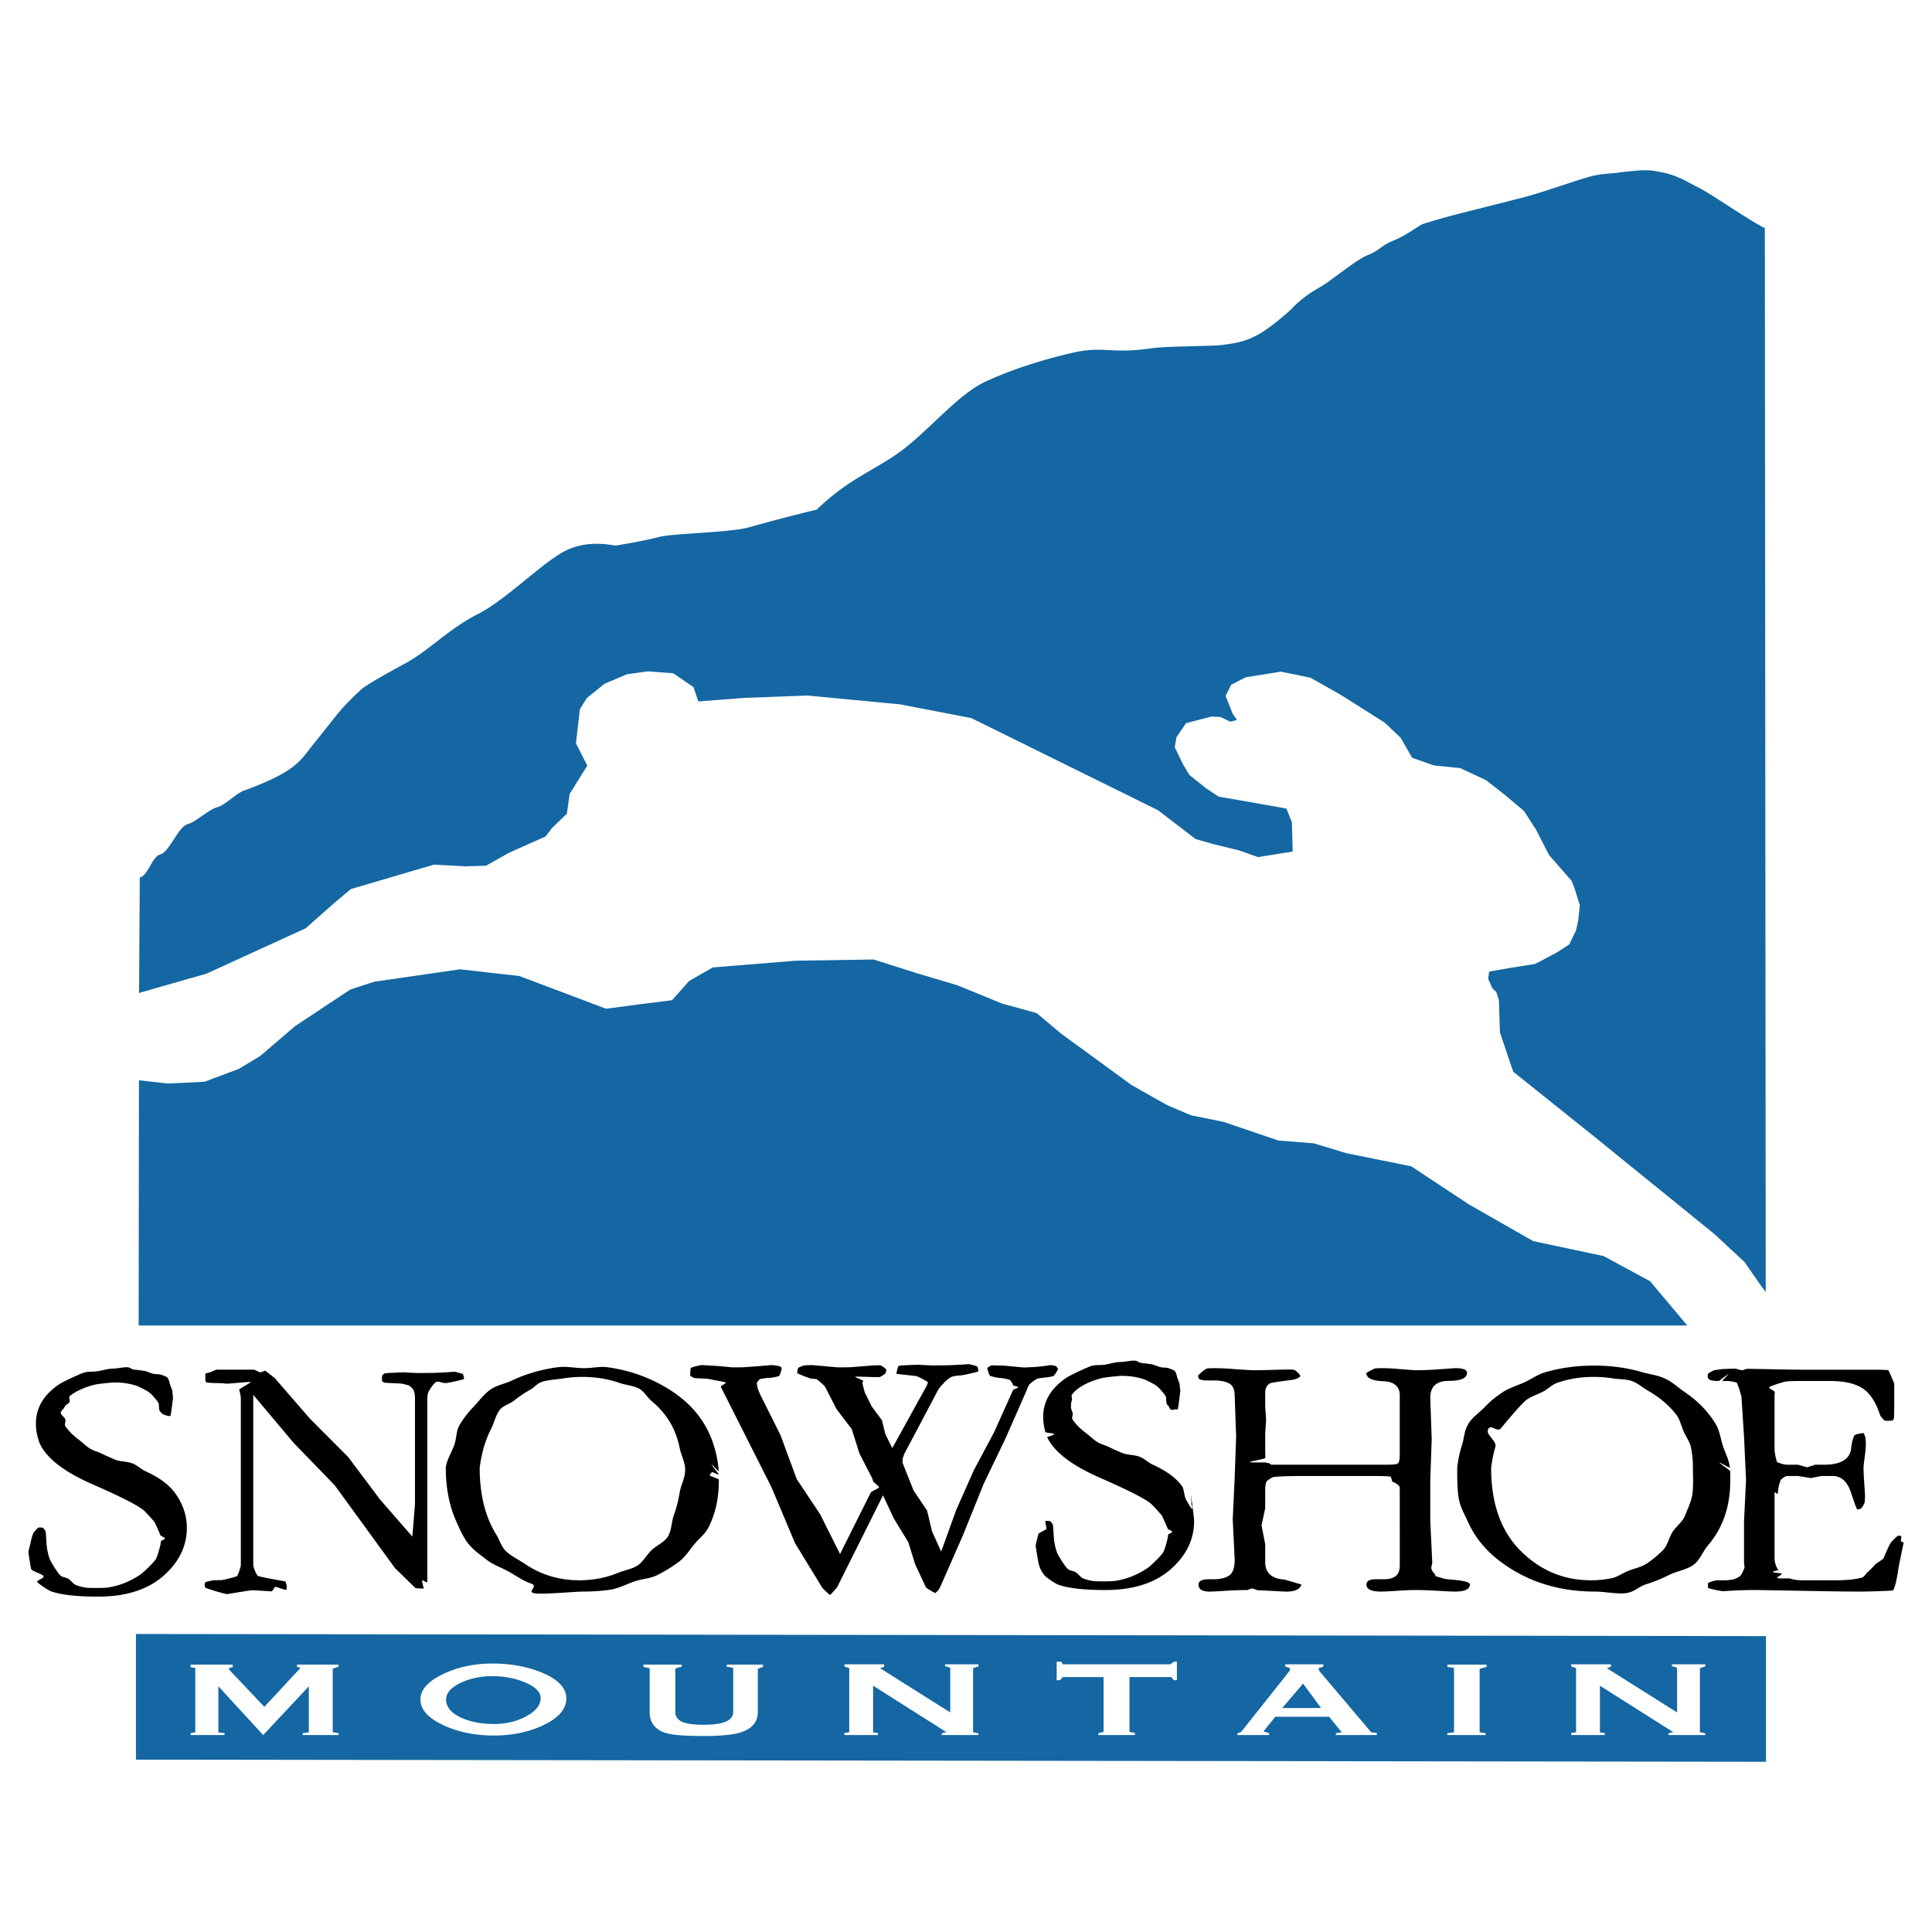 <svg xmlns="http://www.w3.org/2000/svg" width="2500" height="2500" viewBox="0 0 192.756 192.756"><g fill-rule="evenodd" clip-rule="evenodd"><path fill="#fff" d="M0 0h192.756v192.756H0V0z"/><path d="M176.08 22.753c-1.352-.611-5.379-3.427-6.568-4.016-1.188-.589-2.16-1.245-3.703-1.548s-1.756-.245-4.174 0c-.439.123-1.73.084-2.996.428-1.264.343-4.66 1.531-6.18 1.948-1.521.417-6.971 1.755-8.18 2.098-1.209.344-2.121.614-2.451.736-.988.613-1.648 1.125-2.877 1.637s-1.205.89-2.475 1.409c-1.271.519-3.646 2.563-4.766 3.197-1.117.634-2.109 1.354-2.879 2.212-1.1.981-1.963 1.673-2.721 2.169-.76.497-1.414.799-2.096 1.003-.68.204-1.389.308-2.254.41-.865.101-5.467.109-6.779.3-4.279.621-4.873-.27-8.057.479s-5.959 1.647-8.613 2.866c-2.653 1.22-5.569 4.769-8.261 6.802-2.691 2.033-5.264 2.768-8.56 5.957a185.504 185.504 0 0 0-6.74 1.763c-1.961.551-7.598.602-8.989.966s-2.852.61-4.28.856c-.439 0-2.636-.6-4.908.448-2.272 1.049-6.012 4.934-8.895 6.393s-4.911 3.653-7.183 4.886c-2.272 1.232-3.933 2.192-4.373 2.56-1.758 1.595-2.408 2.458-3.21 3.475s-1.756 2.188-2.276 2.87c-.52.681-1.068 1.255-1.979 1.843-.912.588-2.188 1.189-4.166 1.925-.879.245-1.935 1.462-2.813 1.708-.879.246-2.117 1.467-2.996 1.712-.878.245-1.796 2.75-2.675 2.996s-1.184 2.066-2.063 2.312l-.068 11.542.109-.062 3.31-.947 3.311-.945 9.89-4.524 2.918-2.582 1.597-1.333 2.764-.813 2.764-.813 2.764-.813 3.101.17 2.084-.058 2.304-1.295 3.639-1.622.622-.817 1.508-1.463.274-1.963 1.76-2.828-.566-1.11-.565-1.109.195-1.698.194-1.698.348-.565.349-.565 1.774-1.424 2.229-.948 2.082-.287 2.536.188 2.017 1.382.489 1.432 4.576-.355 6.328-.235 4.615.44 4.615.44 1.775.342 1.774.342 1.775.342 1.775.342 6.206 3.062 6.205 3.062 6.205 3.062 3.758 2.881 1.848.528 2.465.595 1.918.68 3.455-.552-.076-2.931-.547-1.36-3.621-.646-3.137-.543-1.279-.85-1.643-1.317-.613-1.011-.848-1.75.17-.994.953-1.407 2.529-.659.922.042.965.468.67-.17-.432-.619-.703-1.784.559-1.112 1.451-.744 2.342-.375 1.17-.188 2.941.604 3.031 1.712 2.182 1.38 2.184 1.38 1.596 1.509 1.156 2.006 2.176.764 2.617.266 2.574 1.202 1.822 1.42 1.963 1.654 1.213 1.873 1.307 2.546 1.137 1.301 1.111 1.264.33.88.479 1.548-.164 1.548-.225.982-.672 1.381-1.344.86-2.062 1.083-2.434.387-2.148.372-.096.727.418.941.396.375.256.816.104 3.209 1.324 3.924 7.777 6.223 12.301 9.977 2.996 2.783.877 1.264.836 1.197.408.535-.089-106.151z" fill="#1467a2"/><path fill="#1467a2" d="M164.631 127.828l-4.643-2.512-7.019-1.488-6.422-3.668-5.748-3.797-6.445-1.302-3.286-.993-3.525-.277-5.473-1.863-3.22-.649-2.37-1-3.572-2.015-3.494-2.551-3.521-2.568-2.465-2.067-3.449-.953-4.47-1.828-4.1-1.219-4.246-1.35-7.767.12-8.283.674-2.354 1.345-1.712 1.926-3.424.43-3.159.418-4.325-1.633-4.325-1.631-2.96-.334-2.96-.336-3.25.471-2.67.386-2.632.381-2.395.78-5.534 3.671-3.455 2.961-2.14 1.286-3.423 1.283-3.679.176-1.602-.182-1.251-.141-.03 24.467H168.342l-3.711-4.418zM176.193 175.773v-12.537l-162.629-.213v12.536l162.629.214z"/><path d="M46.305 137.566c0 .059-1.527.41-1.833.422-.306.012-.7-.189-.928-.121-.229.07-.714.816-.791 1a1.657 1.657 0 0 0-.115.637V157.8c0 .205-.5-.223-.523-.119-.023.102.18.834.15.818-.03-.016-.767-.016-.827-.068l-2.03-1.98-6.016-8.268-4.091-4.221-4.033-4.797v16.972c0 .236.301.955.452 1.078.15.125 2.557.52 2.707.557.15.039.24.781.134.84-.106.059-.893-.289-1.104-.289-.058 0-.258.453-.376.447s-1.74-.109-1.894-.115c-.154-.008-2.417.379-2.547.391-.132.012-2.105-.564-2.151-.652s-.07-.191-.07-.309c0-.047.048-.199.072-.229s.726-.188.81-.189c.084-.004.644-.01.815-.02.171-.01 1.464-.33 1.545-.404.082-.074.368-.928.368-1.098v-16.642c0-.17-.109-.723-.163-.828-.055-.105 1.24-.748 1.131-.789s-2.254.184-2.408.162a6.804 6.804 0 0 0-.494-.045c-.176-.012-.666-.018-.721-.018s-.677-.031-.728-.051-.092-.047-.125-.082c-.034-.035-.052-.729-.028-.791.024-.061.445-.127.494-.15.048-.025.532-.258.636-.258H25.306c.148 0 .521.252.645.258.123.004.472-.166.518-.148.045.018.853.65.969.758l3.491 4.027 3.82 3.834 3.162 4.219 3.23 3.707.261-3.213v-10.593c0-.17-.013-.324-.037-.461a1.453 1.453 0 0 0-.112-.367c-.049-.105-.346-.398-.444-.439a6.358 6.358 0 0 0-.722-.186c-.142-.02-1.621-.084-1.673-.092-.051-.006-.27-.111-.287-.141-.018-.031-.03-.471.015-.561a.573.573 0 0 1 .203-.219c.091-.059 1.888-.121 2.049-.111.161.012 1.17.059 1.297.061.127.004 1.413-.01 1.546-.014.134-.004.676-.025.814-.031l.42-.023c.142-.008.722-.047.87-.059.083 0 .807.195.836.23.027.036.128.405.128.477z"/><path d="M64.973 154.691c-.503.496-.8 1.115-1.35 1.486-.551.371-1.354.494-1.951.742s-1.217.434-1.861.557a10.48 10.48 0 0 1-2.001.188c-.678 0-1.332-.062-1.963-.184a9.356 9.356 0 0 1-1.822-.551c-.584-.246-1.145-.551-1.682-.918s-1.39-.779-1.88-1.27c-.49-.488-.581-1.043-.949-1.633a9.827 9.827 0 0 1-.919-1.92 12.293 12.293 0 0 1-.552-2.223 16.392 16.392 0 0 1-.184-2.521c.09-.732.23-1.422.419-2.068.189-.648.429-1.252.717-1.812.289-.562.478-1.42.866-1.896.388-.475.975-.566 1.462-.957.488-.389.994-.73 1.52-1.023.525-.291.667-.625 1.229-.82.563-.193 1.548-.25 2.148-.348a12.193 12.193 0 0 1 3.805.006 10.41 10.41 0 0 1 1.81.459c.581.203 1.401.262 1.937.566.536.307.787.859 1.277 1.266.49.408.919.852 1.287 1.33.368.48.675.996.92 1.549s.43 1.143.553 1.766c.122.625.551 1.455.551 2.152 0 .879-.43 1.543-.556 2.326s-.315 1.518-.566 2.205-.229 1.572-.607 2.164c-.379.589-1.155.888-1.658 1.382zm2.221-15.787a15.178 15.178 0 0 0-4.234-1.994 15.94 15.94 0 0 0-2.339-.498c-.805-.111-1.484.09-2.337.09-.841 0-1.779-.211-2.672-.09-.815.111-1.604.279-2.367.502-.764.225-1.501.502-2.212.838-.711.334-1.414.422-2.073.867-.659.447-1.232 1.24-1.75 1.777-.517.535-.963 1.115-1.338 1.74s-.289 1.232-.521 1.947c-.233.715-.784 1.537-.875 2.342 0 .998.084 1.938.253 2.82.169.881.422 1.703.76 2.469.337.764.708 1.629 1.215 2.275.507.648 1.15 1.08 1.826 1.611s1.341.725 2.084 1.123 1.563 1.004 2.374 1.27c.81.266-.514.838.364.971.877.133 3.955-.174 4.899-.174.912 0 1.793-.062 2.644-.186s1.715-.609 2.503-.857c.789-.246 1.503-.252 2.23-.623a14.764 14.764 0 0 0 2.091-1.293c.666-.494 1.12-1.258 1.62-1.842.5-.582 1.045-.982 1.378-1.654a9.34 9.34 0 0 0 .75-2.152c.166-.762.25-1.568.25-2.42v-.158c0-.055-.923-.355-.923-.41s.214-.266.214-.32c0-.057.709.293.709.238 0-.057-.724-.941-.725-.998-.002-.057.719.717.716.658l-.013-.172a11.688 11.688 0 0 0-.501-2.469 9.584 9.584 0 0 0-2.241-3.76 11.045 11.045 0 0 0-1.759-1.468zM117.48 140.623c-.07 0-.141-.004-.209-.014s-.301.088-.363.059c-.266-.123-.354-.369-.203-.271a1.472 1.472 0 0 1-.262-.268.656.656 0 0 1-.066-.162 7.316 7.316 0 0 1-.041-.562c-.051-.209-.393-.562-.52-.719a2.775 2.775 0 0 0-.445-.434c-.166-.131-.979-.549-1.203-.629a6.379 6.379 0 0 0-1.445-.312 7.76 7.76 0 0 0-.803-.041c-.342 0-1.641.145-1.949.217a7.625 7.625 0 0 0-1.756.647c-.275.143-.518.297-.725.459s-.381.332-.518.514c-.139.18.033.408-.035.607a1.92 1.92 0 0 0-.086.635c0 .223.082.369.16.594.078.227-.143.482.016.711.154.229.352.459.586.691s.508.465.82.699.691.615 1.061.836c.367.223.727.285 1.15.492.424.209.875.41 1.355.605s1.094.156 1.629.338.922.604 1.373.807c.453.205.861.422 1.229.648.369.229.693.467.979.717.283.25.525.512.725.783.201.273.217.998.367 1.279.645 1.215.818 1.244.533.416.1.291-.049-1.037.002-.736.049.301.299 2.232.299 2.543 0 .459-.049.902-.148 1.332a5.774 5.774 0 0 1-.439 1.244c-.197.4-.441.785-.736 1.158a8.228 8.228 0 0 1-1.027 1.072c-.393.342-.822.643-1.289.9s-.973.473-1.514.643c-.543.172-1.123.301-1.74.387-.619.086-1.273.129-1.967.129-.699 0-1.338-.02-1.916-.059a15.587 15.587 0 0 1-1.553-.172c-.457-.078-.852-.174-1.188-.289s-1.225-.729-1.385-.918c-.16-.188-.293-.395-.4-.619s-.188-.467-.24-.729c-.053-.26-.264-1.588-.264-1.588 0-.207.232-1.025.258-1.18.023-.152.754-.438.805-.539.049-.1-.145-.764-.084-.787.062-.025.377-.021.451.01.074.033.271.291.297.389.023.096.066 1.215.125 1.607.059.395.146.758.264 1.094.117.334.824 1.438 1.059 1.654.236.219.545.186.811.35.266.162.486.521.781.629.293.109.604.191.928.244.326.055 1.824.053 2.213-.004a7.637 7.637 0 0 0 2.235-.696 8.004 8.004 0 0 0 1.039-.607c.34-.23 1.355-1.24 1.523-1.516.17-.273.508-1.453.508-1.77 0-.129.416-.184.398-.312-.016-.131-.4-.211-.451-.342s-.498-1.172-.586-1.303c-.088-.129-.916-1.027-1.064-1.152a4.94 4.94 0 0 0-.652-.447c-.287-.17-.645-.365-1.07-.582s-.92-.455-1.484-.717a85.75 85.75 0 0 0-1.902-.855 20.881 20.881 0 0 1-1.91-.945c-.572-.322-1.076-.654-1.516-.992s-.811-.684-1.117-1.037-.547-.715-.721-1.084c1.639-.457-.121-.34-.17-.508s-.088-.336-.121-.502c-.031-.168-.057-.334-.072-.5s-.023-.33-.023-.494a4.13 4.13 0 0 1 .581-2.156c.194-.326.436-.637.727-.93.291-.295.631-.572 1.018-.832s2.059-1.043 2.508-1.174c.449-.129.783-.053 1.262-.117.48-.066 1.105-.273 1.615-.273.369 0 1.043-.154 1.393-.137.352.018.381.203.715.238.334.033.658.074.977.125.316.051.604.219.904.285.299.068.584.029.811.105.225.076.412.154.562.238s.281.549.281.646l.246.656.078.754c-.007.002-.206 1.826-.279 1.826zM146.65 158.084c0 .117-.031.221-.094.309s-.156.162-.283.221c-.125.059-.281.104-.469.133s-.406.045-.656.045c-.064 0-.148-.002-.252-.006-.102-.002-.225-.008-.365-.014s-.301-.016-.48-.025c-.18-.008-.379-.02-.598-.033l-.633-.033c-.203-.01-.4-.018-.59-.023-.189-.008-.371-.012-.547-.016-.176-.002-.342-.004-.502-.004-.109 0-.23.002-.359.004-.131.004-.271.008-.422.016a40.04 40.04 0 0 0-1.029.056c-.193.014-.371.025-.533.033-.162.01-.309.02-.439.025s-.248.012-.35.014a6.58 6.58 0 0 1-.256.006c-.244 0-.459-.016-.641-.045a1.628 1.628 0 0 1-.457-.131c-.123-.059-.215-.133-.275-.221a.53.53 0 0 1-.033-.537.446.446 0 0 1 .174-.164.919.919 0 0 1 .291-.1 2.29 2.29 0 0 1 .406-.033H138.109a2.48 2.48 0 0 0 .627-.075c.094-.025.182-.057.264-.094s.16-.08.23-.131a.921.921 0 0 0 .319-.426c.037-.092.062-.195.08-.309s.027-.238.027-.373V148.915c0-.211-.006-.4-.018-.566s-.574-.486-.688-.51c-.113-.025-.09-.512-.27-.527a9.772 9.772 0 0 0-.637-.037 25.65 25.65 0 0 0-.832-.012h-7.332c-.453 0-.859.004-1.219.012-.357.006-.67.018-.936.033a8.862 8.862 0 0 0-.654.055c-.172.021-.684.371-.723.473a1.745 1.745 0 0 0-.088.365c-.02.139-.029.295-.029.473v1.797l-.365 1.713.365 1.885v1.797c0 .266.041.5.121.703.08.205.199.379.359.523s.361.258.6.342c.24.084.521.137.842.16l.42.123.424.123c.141.041.281.084.422.123l.424.125a.771.771 0 0 1-.168.309.93.93 0 0 1-.305.219c-.125.061-.271.104-.443.133a3.528 3.528 0 0 1-.783.039c-.088-.002-.199-.008-.33-.014s-.285-.016-.459-.025c-.174-.008-.371-.02-.588-.033l-.637-.033c-.207-.01-.408-.018-.604-.023-.195-.008-.434-.17-.617-.174-.186-.002-.314.154-.488.154-.16 0-.326.002-.498.004-.172.004-.348.008-.531.016-.182.006-.371.014-.564.023s-.393.021-.598.033a28.1 28.1 0 0 1-.557.033c-.168.01-.314.02-.443.025s-.236.012-.326.014a5.04 5.04 0 0 1-.211.006c-.186 0-.35-.016-.488-.045s-.256-.072-.348-.131a.565.565 0 0 1-.209-.221.638.638 0 0 1-.07-.307c0-.088.021-.164.064-.23s.107-.121.195-.164c.086-.045.193-.078.324-.1.129-.021.281-.033.453-.033h.46c.166 0 .322-.008.471-.023s.287-.039.416-.068a2.07 2.07 0 0 0 .668-.277.974.974 0 0 0 .244-.24c.068-.098.127-.213.174-.346.047-.135.08-.285.104-.455s.035-.357.035-.562l-.195-4.021.195-4.15.143-4.1-.143-4.07c0-.152-.012-.293-.033-.42-.023-.127-.057-.24-.102-.342s-.102-.189-.168-.266-.145-.139-.234-.188c-.09-.051-.188-.094-.291-.131s-.215-.068-.334-.094c-.117-.025-.244-.045-.377-.057s-.271-.02-.42-.02h-.692a3.003 3.003 0 0 1-.606-.051 1.402 1.402 0 0 1-.164-.039.287.287 0 0 1-.201-.203.624.624 0 0 1-.021-.188c.002-.07.705-.695.898-.717.191-.021.416-.031.672-.031.148 0 .295 0 .441.004s.293.008.438.014a21.737 21.737 0 0 1 .872.05l.457.035.508.035.559.035c.195.012.398.021.609.033.123 0 .254 0 .395-.002.141 0 .291-.002.451-.006s.33-.006.51-.012c.18-.004.369-.01.566-.016.199-.006.381-.01.547-.016l.443-.01.344-.008.244-.002c.223 0 .42.008.588.023.168.014.719.561.645.652a.847.847 0 0 1-.34.23c-.15.061-.338.107-.562.139-.227.031-1.994.246-2.145.346s-.262.223-.338.373a1.161 1.161 0 0 0-.113.523v1.379l.086 1.32-.086 1.441v1.381a23.893 23.893 0 0 0 .02 1.002c.008.123-1.555.342-1.545.422.01.078 1.59.018 1.604.053s.229.049.291.057c.061.01.174.154.252.154h11.598c.148 0 .283-.004.4-.01s.221-.014.309-.025c.086-.012.312-.082.34-.105.025-.023.102-.234.115-.316s.023-.18.029-.291c.006-.109.01-.236.01-.377V139.209c0-.223-.035-.42-.104-.59-.07-.17-.174-.312-.312-.43s-.312-.209-.52-.273c-.209-.064-.451-.102-.729-.113s-.52-.037-.729-.076a2.145 2.145 0 0 1-.52-.162.8.8 0 0 1-.312-.244.544.544 0 0 1-.104-.326c0-.047.791-.457.883-.467a6.064 6.064 0 0 1 .623-.026 13.303 13.303 0 0 1 .797.018 15.587 15.587 0 0 1 .768.05l.395.035.43.035.469.035c.16.012.328.021.502.033.174 0 .344 0 .512-.004.168-.002.332-.006.492-.012.16-.004.318-.012.473-.02s.307-.016.453-.027l.461-.031.496-.035.527-.039.562-.039c.201 0 .375.01.525.027.148.02.273.049.373.088.1.037.174.086.225.143a.305.305 0 0 1 .074.201.575.575 0 0 1-.113.355.857.857 0 0 1-.344.254 2.397 2.397 0 0 1-.574.152 5.667 5.667 0 0 1-.801.051c-.307 0-.574.035-.803.105s-.42.176-.572.318c-.152.141-.268.316-.344.529s-.115.459-.115.742l.143 4.104-.143 4.092v4.098l.199 4.107c0 .266-.158.488-.076.693.084.205.207.379.371.523-.068.219.369.258.617.342.246.084.533.139.863.162.328.023.617.051.863.084.246.031.453.068.617.109.164.043.287.088.369.139.088.052.129.106.129.165z"/><path d="M165.885 154.691c-.504.496-1.029.93-1.58 1.301s-1.293.502-1.891.748c-.596.248-1.047.613-1.691.736a10.49 10.49 0 0 1-2.002.188c-.678 0-1.332-.062-1.963-.184a9.356 9.356 0 0 1-1.822-.551c-.584-.246-1.145-.551-1.682-.918s-1.051-.795-1.541-1.285c-.49-.488-.92-1.027-1.287-1.617s-.674-1.23-.92-1.92a12.048 12.048 0 0 1-.551-2.223 16.392 16.392 0 0 1-.184-2.521c.09-.732.229-1.422.418-2.068.189-.648-1.004-1.221-.715-1.783.289-.561.896.369 1.283-.105.389-.477 1.99-2.387 2.479-2.777.486-.389 1.25-.611 1.775-.904.525-.291.812-.654 1.375-.85s1.145-.34 1.746-.438 1.221-.146 1.859-.146c.672 0 1.32.051 1.945.152.627.102 1.291.053 1.871.258.582.203 1.078.658 1.613.965.537.305 1.049.662 1.539 1.068.49.408.92.852 1.289 1.33.367.48.504 1.156.748 1.709.246.553.6.982.723 1.605.123.625.184 1.287.184 1.984 0 .879.066 1.877-.061 2.66-.125.783-.443 1.352-.693 2.039-.252.688-.902 1.111-1.281 1.701-.376.593-.479 1.352-.983 1.846zm2.222-15.787c-.658-.443-1.209-.994-1.914-1.326-.881-.416-1.58-.449-2.322-.668a15.872 15.872 0 0 0-2.338-.498 18.207 18.207 0 0 0-2.488-.166c-.865 0-1.707.055-2.521.166s-1.605.279-2.367.502c-.764.225-1.295.637-2.006.971s-1.604.592-2.264 1.037c-.809.549-1.211.9-1.766 1.475-.518.535-1.236 1.014-1.611 1.639-.451.754-.416 1.426-.639 2.111a11.45 11.45 0 0 0-.484 2.279c0 .998-.004 2.26.164 3.143.17.881.512 1.381.85 2.146.338.764.76 1.471 1.268 2.119.506.646 1.098 1.236 1.773 1.768a14.515 14.515 0 0 0 4.457 2.393c.81.266 1.654.465 2.531.598s1.787.199 2.732.199c.912 0 2.232.275 3.084.152.85-.123 1.23-.646 2.018-.893a14.44 14.44 0 0 0 2.275-.926c.729-.369 1.752-.506 2.418-.998.666-.494.922-1.326 1.422-1.91.5-.582.916-1.209 1.25-1.881.332-.672.582-1.391.748-2.152s.25-1.568.25-2.42v-.158-.162-.164c0-.055 0 .055 0 0 0-.057 0-.279-.002-.334a5.188 5.188 0 0 0-.008-.172c-.004-.057-1.062-.789-1.066-.846-.006-.059 1.045.557 1.037.498-.09-.811-.467-1.469-.697-2.188-.232-.719-.322-1.496-.695-2.123s-.816-1.207-1.332-1.742-1.1-1.025-1.757-1.469z"/><path d="M189.922 153.924l-.232 1.131-.234 1.131s-.336 2.475-.646 2.502c-.309.029-1.449.066-1.914.082-.465.014-1.008.021-1.629.021-.266 0-.58-.002-.945-.006-.365-.002-.779-.008-1.244-.014-.463-.006-.977-.016-1.541-.025a2170.395 2170.395 0 0 1-3.627-.066c-.529-.01-.992-.018-1.389-.023-.396-.008-.725-.012-.988-.016l-.588-.004c-.129 0-.26 0-.395.002-.133.002-.268.004-.406.008-.137.002-.703.021-.848.029l-.443.021a80.97 80.97 0 0 0-.92.057c-.158.012-1.453-.246-1.498-.326s-.049-.432-.01-.492c.037-.061.715-.271.869-.271h.891c.143 0 .648-.061.76-.09s.494-.207.574-.266a.897.897 0 0 0 .213-.221c.061-.086.109-.188.15-.303s.146-.244.166-.389c.021-.143-.045-.301-.045-.473v-4.189l.201-4.062-.201-4.316-.252-3.934c0-.143-.402-1.457-.5-1.49a5.966 5.966 0 0 0-.686-.133 5.511 5.511 0 0 0-.42-.016h-.328l.68-.744-1.01.744c-.115 0-.223-.004-.318-.008a4.512 4.512 0 0 1-.453-.061.533.533 0 0 1-.137-.051c-.035-.021-.143-.133-.16-.168s-.031-.074-.039-.119a.923.923 0 0 1 .027-.314c.029-.055.523-.33.637-.355s.688-.104.859-.115c.172-.014.984-.039 1.217-.039.143 0 .479.152.688.154.211.002.297-.145.574-.141l.936.016 1.141.021c.414.01.789.018 1.123.023s.629.012.885.016l.646.01c.178.002.314.002.41.002H187.167c.176 0 .336.002.482.006.146.002-.119-.006 0 0s.625.025.717.035c.094.008.625 1.355.625 1.355v2.082s-.012 1.264-.035 1.352c-.021.088-.057.162-.102.221s-.779.061-.828.025a4.218 4.218 0 0 1-.393-.432 3.523 3.523 0 0 1-.16-.416 7.653 7.653 0 0 0-.359-.834 5.421 5.421 0 0 0-.418-.689 3.783 3.783 0 0 0-.477-.541 3.035 3.035 0 0 0-.535-.395 4.16 4.16 0 0 0-.617-.279 5.136 5.136 0 0 0-.725-.201 7.196 7.196 0 0 0-.832-.121 11.1 11.1 0 0 0-.939-.039h-3.074c-.279 0-.531.004-.756.014-.227.01-.424.023-.596.043s-1.605.459-1.639.582c-.031.121.58.334.564.498-.018.164-.025.35-.025.555V144.197c0 .236.006.447.016.635.012.186.195.996.238 1.041.041.043.67.236.807.246.137.012.289.018.459.018h.846l.881.256.814-.256h.846c.428 0 .807-.035 1.135-.104.328-.07.607-.174.836-.312s.406-.312.535-.521c.131-.207.209-.451.238-.729s.07-.52.123-.729c.053-.207.117-.381.193-.52s.902-.27.932-.229c.027.041.119.262.135.326a2.019 2.019 0 0 1 .068.432 4.02 4.02 0 0 1 .002.523 10.47 10.47 0 0 1-.058.687c-.014.131-.031.27-.051.416s-.035.279-.051.396l-.037.309-.021.221a2.12 2.12 0 0 0-.006.131 23.64 23.64 0 0 0 .043 1.137c.009.153.059.811.068.951s.035.588.037.67c.004.082-.01.576-.043.727s-.293.549-.389.6a.753.753 0 0 1-.342.074c-.012 0-.143-.277-.195-.416a96.304 96.304 0 0 1-.428-1.248 3.767 3.767 0 0 0-.318-.729c-.121-.209-.258-.383-.41-.521a1.582 1.582 0 0 0-1.1-.416h-1.15l-1.012.205-1.285-.205h-1.148c-.129 0-.533.322-.568.361s-.195.521-.215.643c-.018.119-.098.588-.105.748-.01.162-.318-.279-.318-.078v6.484c0 .152.016.303.045.445a2.058 2.058 0 0 0 .35.793c-1.361.273.189.236.307.346.115.109-.564.35-.42.432s1.113.008 1.285.062.357.096.557.125c.199.025.412.041.639.041H183.156c.355 0 .689-.012 1.002-.031s.602-.049.869-.088.512-.088.734-.146c.225-.059.438-.459.594-.572.154-.115.615-.6.748-.75s.768-.457.855-.678a16.023 16.023 0 0 1 .481-1.101c.074-.146.143-.275.209-.385.064-.109.635-.662.689-.68.053-.018.291-.012.346.018.053.031-.045.43-.025.52.016.087.264.033.264.152zM92.57 137.914c-.05-.105-1.024-.604-1.167-.625s-1.943-.203-1.96-.234c-.018-.029.128-.719.218-.777.09-.061 1.887-.123 2.049-.111.161.012 1.17.059 1.297.061.127.004 1.413-.01 1.547-.014.133-.004.675-.025.813-.033l.42-.021c.142-.01.721-.047.87-.059.084 0 .807.195.836.23s.131.404.131.475c0 .061-1.528.412-1.833.424-.306.012-.573.053-.802.121s-.84.574-.916.758l-.026.004a3.36 3.36 0 0 0-.438.537l-.844 1.596-.844 1.596-.844 1.594-.844 1.596a4.706 4.706 0 0 0-.182.549 2.614 2.614 0 0 0 0 .354c.009.061 1.103 2.781 1.103 2.781l1.344 1.998.487 2.061.915 2.029 1.501-4.152 1.758-3.967 2.018-3.785 1.893-4.209c.021-.07.518-.211.527-.273s-.541-.178-.541-.23c0-.113-.215-.457-.324-.516-.107-.059-.756-.189-.973-.195s-.865-.148-.973-.213c-.107-.066-.307-.725-.273-.785.035-.062.307-.229.408-.25.104-.02 1.256.021 1.404.035.146.014 1.779.168 1.838.168.096 0 1.135-.049 1.244-.059.111-.01.566-.059.684-.072.115-.016.596-.084.719-.104.078 0 .496.072.537.094.041.02.203.25.209.297.004.047-.338.648-.455.691s-.26.078-.428.105c-.166.027-.986.105-1.162.162s-.725.459-.822.604a1.81 1.81 0 0 0-.232.502l-2.135 4.855-2.184 4.543-2.084 5.17-2.134 4.855c-.026.07-.238.49-.272.539a3.1 3.1 0 0 1-.329.322c-.038.02-.894-.473-.947-.578l-1.068-2.293-.686-2.209-1.451-2.373-1.068-2.293-1.145 2.293-1.144 2.291-1.145 2.291-1.144 2.293c-.033.059-.665.758-.701.768-.038.01-.762-.639-.813-.768l-2.669-4.365-2.375-5.629-2.522-4.998-2.522-4.996c-.052-.094.565-.373.501-.432s-1.2-.246-1.277-.27a5.83 5.83 0 0 0-.543-.104 12.184 12.184 0 0 0-.698-.037c-.136 0-.569-.029-.65-.045-.081-.014-.367-.201-.383-.242-.016-.043.009-.697.058-.76.049-.064.901-.285 1.096-.285.117 0 1.691.098 1.89.117.197.02 1.081.105 1.135.109.055.006.933-.004 1.09-.01s1.632-.113 1.792-.129l1.027-.088c.182 0 .728.078.818.117s.159.088.204.146c.046.059-.143.752-.249.818-.105.068-.74.197-.951.193-.212-.004-.847.084-.952.131-.105.045-.317.33-.317.426 0 .072.062.412.094.512.03.098.217.547.279.672l1.982 3.959 1.625 4.4 2.339 3.518 1.983 3.961.768-1.537.767-1.537.768-1.535.767-1.537c.042-.105.788-.41.819-.504.031-.092-.574-.541-.584-.594s-.088-.287-.117-.35a2.755 2.755 0 0 0-.102-.203l-1.145-2.221-.773-2.447-1.516-1.994-1.145-2.221c-.032-.094-.767-.744-.85-.762a7.245 7.245 0 0 0-.562-.07c-.104-.006-1.38-.48-1.375-.562.005-.08.062-.432.114-.494.052-.064.466-.232.621-.252.155-.021.711-.029.813-.025.102.006 1.071.09 1.246.109s1.144.105 1.245.109c.102.006 1.042-.004 1.196-.01s2.075-.156 2.21-.17c.135-.016.725-.037.856-.018s.59.361.59.439c0 .125-.025.236-.074.332s-.444.361-.592.396-2.266-.066-2.414-.039c-.148.027.834.371.785.439a.392.392 0 0 0-.074.238c0 .061.189.809.228.898l.685 1.391 1.02 1.375.35 1.402.685 1.389.767-1.389.766-1.391.767-1.389.767-1.391c.045-.084.53-.901.481-1.008zM16.988 141.281c-.071 0-.141-.004-.208-.014a2.509 2.509 0 0 1-.389-.113c-.267-.123-.33-.197-.179-.1-.058-.037-.233-.215-.262-.266s-.051-.105-.065-.162a7.39 7.39 0 0 1-.041-.562c-.052-.209-.393-.562-.521-.721-.128-.156-.276-.301-.443-.432s-.979-.551-1.203-.629-.456-.145-.697-.197a6.314 6.314 0 0 0-.75-.117 7.722 7.722 0 0 0-.802-.039c-.341 0-1.64.143-1.948.215s-.609.162-.902.27-.578.234-.855.377a4.8 4.8 0 0 0-.726.459c-.208.162.053.488-.085.67-.139.18-.399.254-.468.451-.069.199-.38.369-.38.586 0 .223.376.418.455.645.078.227-.142.482.014.711.157.229.353.459.587.691.234.23.508.465.821.699.312.234.691.615 1.059.836.368.223.727.283 1.151.492.424.207.876.41 1.355.605.48.195 1.094.156 1.63.338.535.182.921.602 1.373.807.451.205.861.42 1.229.648.367.227.693.465.977.715.284.25.525.512.726.785s.375.551.525.832c.15.283.275.57.375.861a5.537 5.537 0 0 1 .3 1.809c0 .457-.049.9-.147 1.33a5.69 5.69 0 0 1-.441 1.244c-.196.4-.441.787-.735 1.158-.294.373-.637.73-1.028 1.072a7.205 7.205 0 0 1-1.289.902c-.467.256-.972.471-1.515.643s-1.123.301-1.74.387a14.59 14.59 0 0 1-1.966.129c-.7 0-1.338-.02-1.916-.059a16.204 16.204 0 0 1-1.553-.172c-.457-.078-.853-.174-1.188-.289s-1.224-.729-1.384-.918.711-.381.604-.605c-.106-.225-1.191-.482-1.245-.742s-.265-1.588-.265-1.588c0-.207.234-1.025.259-1.18.024-.154.172-.662.222-.762.05-.102.438-.541.5-.566s.376-.021.45.012c.074.031.271.291.296.387.024.098.066 1.215.125 1.609.059.393.147.758.265 1.092s.824 1.439 1.059 1.656.545.186.81.348.485.521.78.631.605.189.93.244 1.823.053 2.212-.006a7.632 7.632 0 0 0 2.234-.694 8.587 8.587 0 0 0 1.041-.607c.338-.23 1.354-1.242 1.523-1.516s.508-1.453.508-1.77c0-.129.415-.184.398-.314-.018-.129-.4-.211-.451-.342s-.499-1.17-.587-1.301c-.088-.131-.915-1.027-1.063-1.154-.149-.125-.367-.273-.654-.445s-.643-.365-1.069-.582a45.016 45.016 0 0 0-1.485-.719 88.689 88.689 0 0 0-1.902-.854 21.571 21.571 0 0 1-1.911-.945 13.002 13.002 0 0 1-1.515-.992 7.757 7.757 0 0 1-1.118-1.039 4.79 4.79 0 0 1-.72-1.084 6.539 6.539 0 0 1-.17-.506 5.333 5.333 0 0 1-.217-1.496c0-.393.048-.77.145-1.129.097-.359.243-.701.436-1.029.194-.326.436-.637.727-.93s.629-.57 1.017-.83c.387-.262 2.06-1.043 2.508-1.174s.782-.053 1.262-.119c.479-.064 1.105-.271 1.615-.271.368 0 1.042-.154 1.393-.137.351.016.379.203.713.236.334.033.66.076.978.127.317.049.604.219.903.285.301.066.586.029.811.104.226.076.413.156.563.24.15.082.281.547.281.646l.248.654.078.756c-.001.002-.202 1.824-.273 1.824z"/><path d="M33.782 173.107h-3.581v-.199c.099 0 .195-.006.288-.021s.202-.035.326-.057v-4.588l-4.557 4.865-4.471-4.867v4.611l.614.057v.199h-3.376v-.191l.46-.08v-6.426l-.46-.07v-.262h4.194v.262a.583.583 0 0 0-.218.045c-.072.031-.145.07-.217.115l3.59 3.791 3.609-3.885-.351-.102v-.227h4.15v.217a1.093 1.093 0 0 0-.246.07 19.12 19.12 0 0 0-.342.135v6.316l.285.059c.114.023.215.033.304.033v.2h-.001zM52.525 171.221c-.945.521-2.024.783-3.234.783-1.287 0-2.39-.217-3.31-.646-.984-.461-1.475-1.059-1.475-1.791 0-.643.473-1.193 1.418-1.65.945-.457 2.011-.686 3.196-.686 1.173 0 2.25.203 3.234.611 1.059.439 1.588.965 1.588 1.576.001.682-.472 1.281-1.417 1.803zm1.55-4.34c-1.453-.605-3.108-.91-4.964-.91-1.781 0-3.398.342-4.851 1.023-1.541.729-2.312 1.584-2.312 2.568 0 1.008.777 1.867 2.331 2.58 1.465.674 3.133 1.012 5.003 1.012 1.831 0 3.467-.34 4.907-1.023 1.541-.727 2.312-1.621 2.312-2.682-.001-1.037-.809-1.894-2.426-2.568zM76.12 166.33a.974.974 0 0 0-.283.074c-.104.041-.18.074-.229.096v4.285c0 1.033-.601 1.729-1.802 2.084-.747.221-1.966.332-3.661.332-1.833 0-3.073-.1-3.717-.297-1.075-.334-1.612-1.041-1.612-2.119v-4.34c-.211-.045-.416-.09-.614-.137v-.23h3.811v.229a1.502 1.502 0 0 0-.64.193v4.281c0 .486.252.832.756 1.037.44.174 1.139.262 2.096.262.895 0 1.581-.088 2.06-.262.579-.213.869-.557.869-1.035v-4.35a1.504 1.504 0 0 0-.639-.125v-.23h3.606v.252h-.001zM97.621 173.107h-3.657v-.17a.812.812 0 0 1 .227-.068c.076-.016.157-.031.246-.045l-7.328-4.643v4.654l.485.08v.191h-3.35v-.215l.486-.057v-6.412l-.486-.158v-.217h3.964v.25l-.409.137 7.008 4.416v-4.447a2.542 2.542 0 0 0-.189-.08 4.987 4.987 0 0 0-.322-.08v-.195h3.325v.205l-.537.182v6.387l.537.115v.17zM117.42 167.629h-.305a.737.737 0 0 1-.229-.307h-4.199v5.465c.252.061.418.092.494.092.049.039.074.08.074.121 0 .039-.025.076-.074.107h-3.607c0-.09.02-.154.057-.191a2.312 2.312 0 0 1 .475-.115v-5.479h-4.072l-.266.307h-.344v-1.842h.457l.152.262h10.74l.342-.262h.305v1.842zM127.932 170.41l2.076-2.439 1.797 2.438-3.873.001zm9.408 2.483l-.531-.057-5.213-6.162-.037-.25.457-.125.025-.25h-3.811v.217l.467.16v.234l-4.871 6.141a7.235 7.235 0 0 0-.322.115c-.039.037-.057.102-.057.191h3.172a2.975 2.975 0 0 0 0-.189l-.561-.18 1.182-1.457h5.361l1.27 1.555-.551.08c-.07.068-.07.133 0 .191h4.02c.041-.066.041-.138 0-.214zM148.314 166.307l-.689.193v6.336l.588.08v.191h-3.811v-.191l.664-.08v-6.428l-.664-.101v-.229h3.912v.229zM170.135 173.107h-3.658v-.17a.837.837 0 0 1 .229-.068c.076-.016.158-.031.246-.045l-7.328-4.643v4.654l.486.08v.191h-3.352v-.215l.486-.057v-6.412l-.486-.158v-.217h3.965v.25l-.408.137 7.008 4.416v-4.447a2.959 2.959 0 0 0-.189-.08 4.987 4.987 0 0 0-.322-.08v-.195h3.324v.205l-.537.182v6.387l.537.115v.17h-.001z" fill="#fff"/></g></svg>